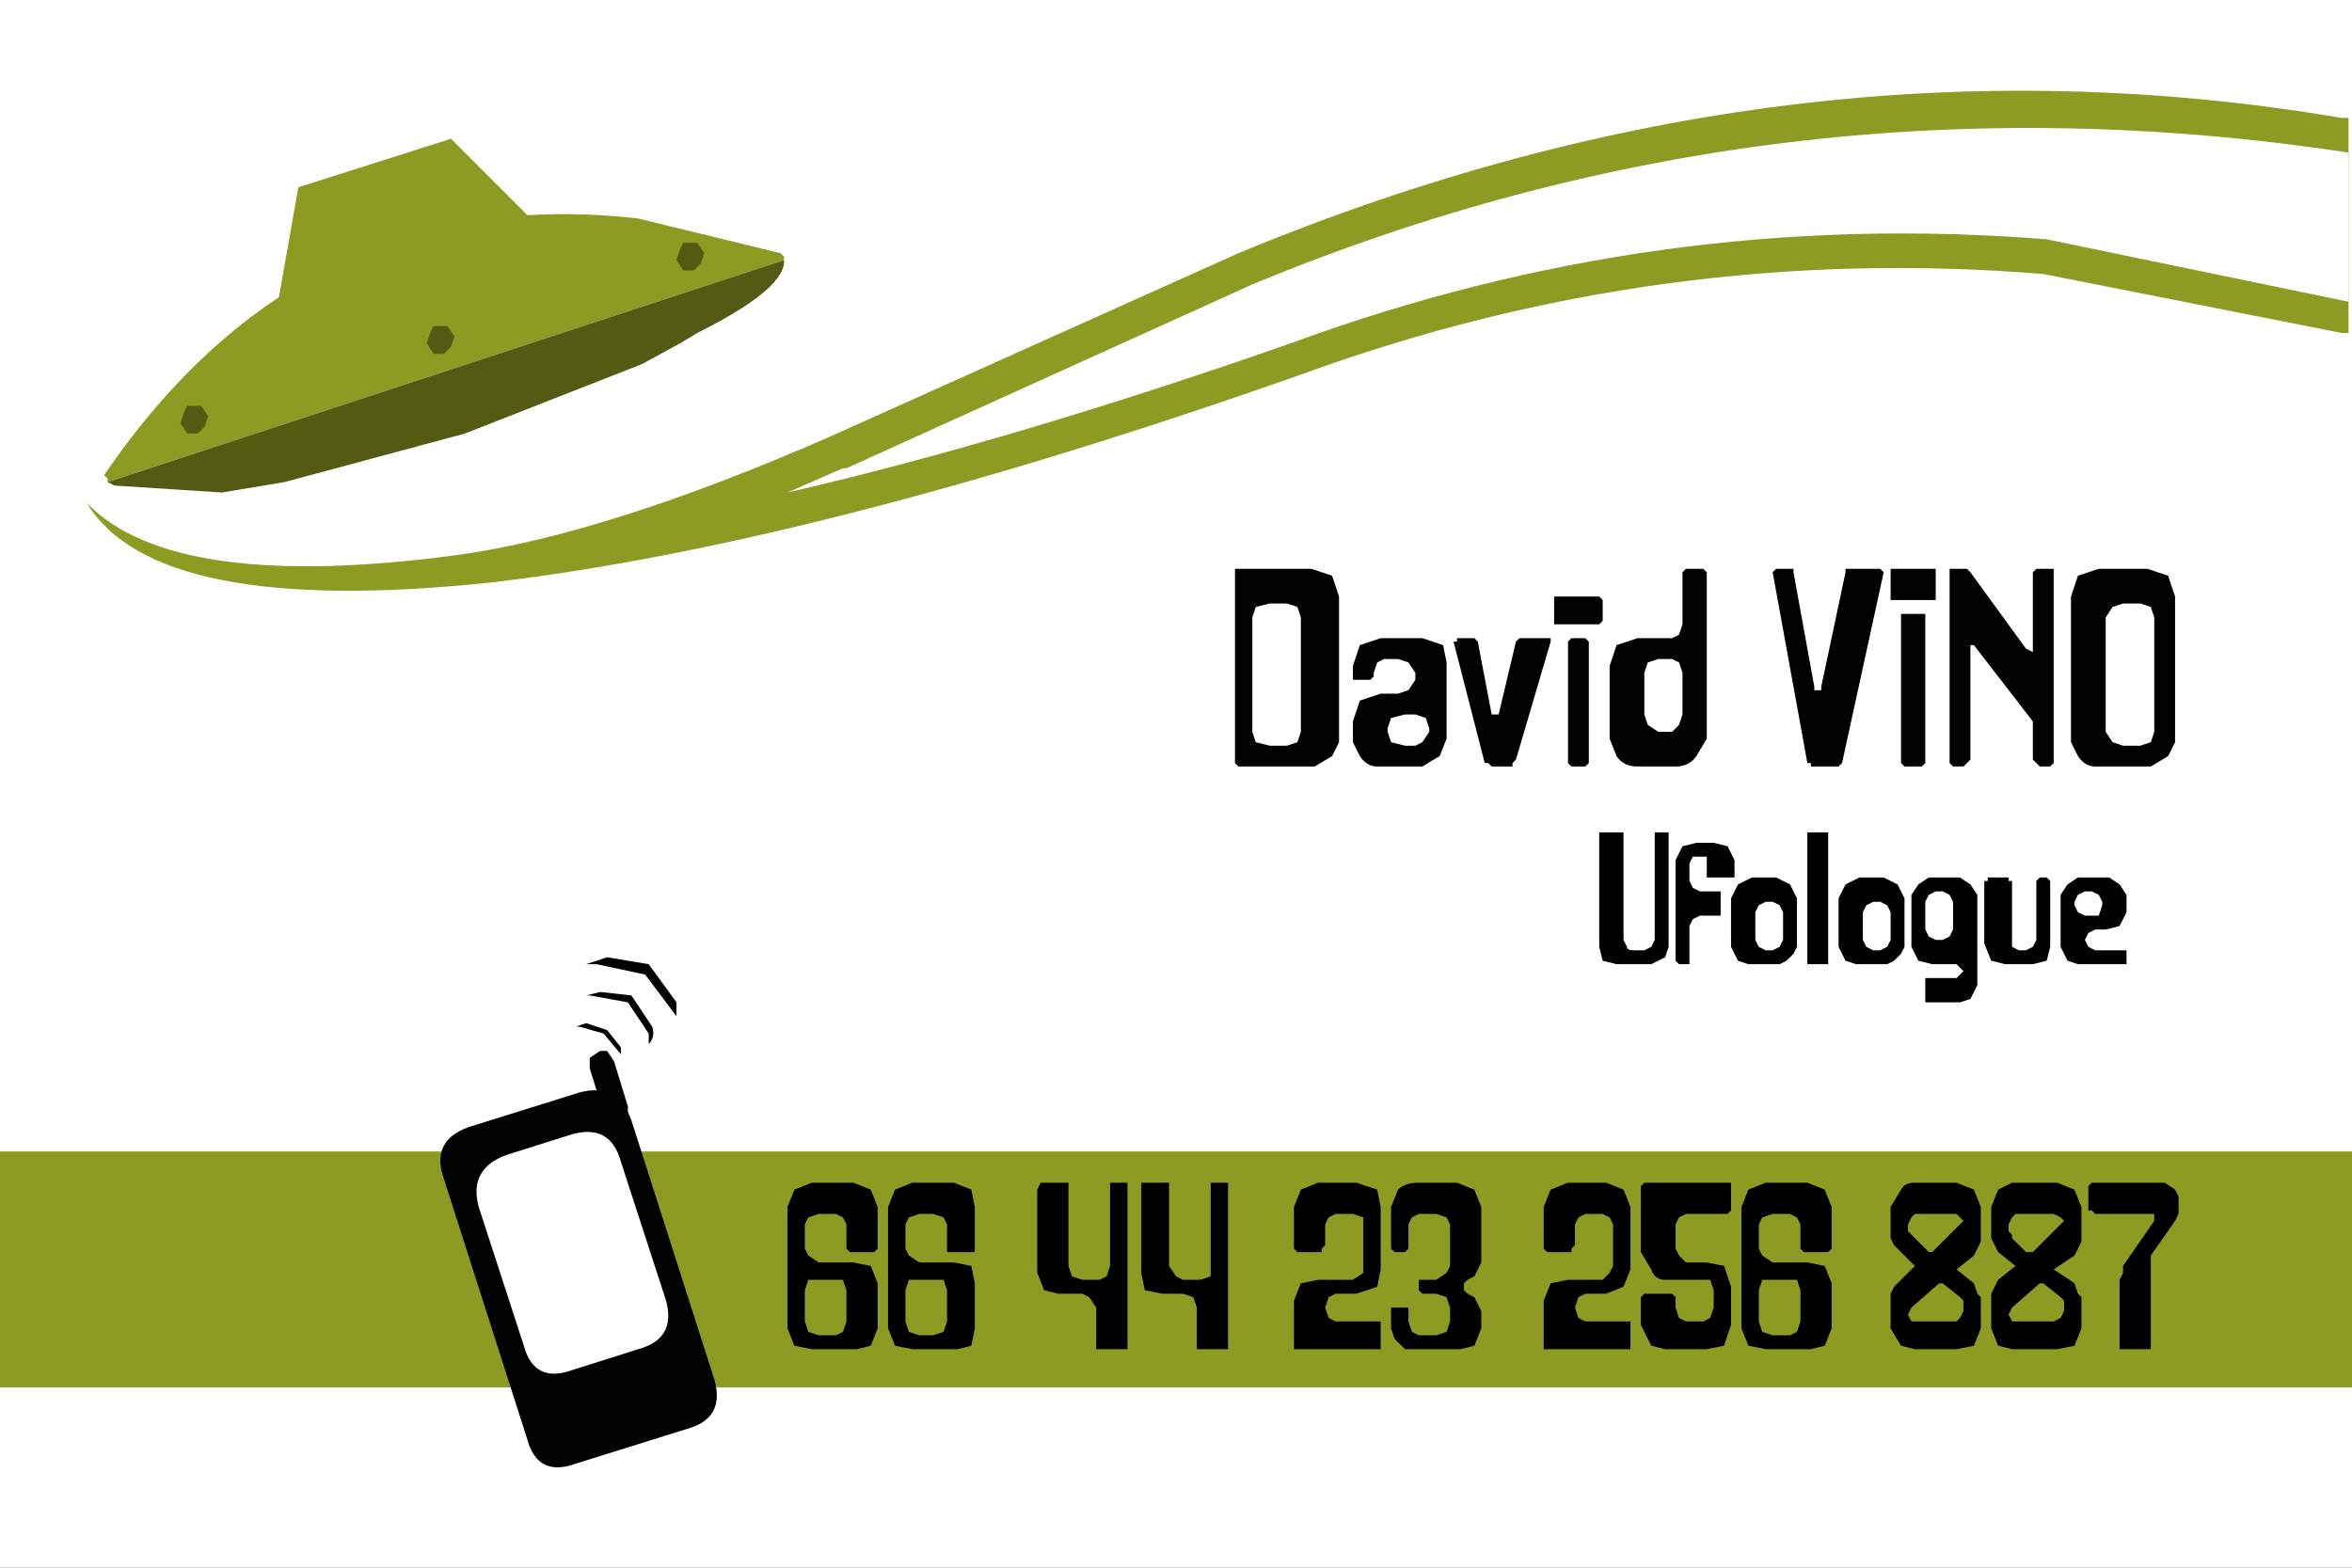 <?xml version="1.0" encoding="UTF-8" standalone="no"?>
<svg xmlns:xlink="http://www.w3.org/1999/xlink" height="22.6px" width="33.9px" xmlns="http://www.w3.org/2000/svg">
  <rect width="100%" height="100%" fill="#333333" stroke="none"/>
  <g transform="matrix(1.0, 0.0, 0.0, 1.0, 18.1, 16.85)">
    <path d="M-18.1 -16.85 L15.8 -16.85 15.8 5.75 -18.1 5.75 -18.1 -16.85" fill="#ffffff" fill-rule="evenodd" stroke="none"/>
    <path d="M-16.55 -9.9 L-16.55 -9.95 -16.6 -10.0 Q-13.7 -14.25 -8.9 -13.7 L-6.85 -13.2 -6.8 -13.15 -6.8 -13.1 -16.55 -9.9" fill="#8c9b21" fill-rule="evenodd" stroke="none"/>
    <path d="M-6.8 -13.1 L-6.8 -13.05 Q-6.85 -12.65 -8.05 -12.05 L-8.3 -11.9 -8.85 -11.6 -11.4 -10.6 -14.0 -9.9 -14.9 -9.75 -16.45 -9.85 -16.55 -9.9 -6.8 -13.1" fill="#535b13" fill-rule="evenodd" stroke="none"/>
    <path d="M-15.25 -10.6 L-15.4 -10.6 -15.5 -10.75 -15.45 -10.9 -15.4 -11.0 -15.2 -11.0 -15.1 -10.85 -15.15 -10.7 -15.25 -10.6" fill="#535b13" fill-rule="evenodd" stroke="none"/>
    <path d="M-11.7 -11.75 L-11.85 -11.75 -11.95 -11.9 -11.9 -12.05 -11.85 -12.15 -11.65 -12.15 -11.55 -12.0 -11.6 -11.85 -11.7 -11.75" fill="#535b13" fill-rule="evenodd" stroke="none"/>
    <path d="M-8.1 -12.95 L-8.25 -12.95 -8.35 -13.1 -8.3 -13.25 -8.25 -13.35 -8.05 -13.35 -7.95 -13.2 -8.0 -13.05 -8.1 -12.95" fill="#535b13" fill-rule="evenodd" stroke="none"/>
    <path d="M-11.6 -14.85 L-10.4 -13.65 -14.1 -12.45 -13.8 -14.15 -11.6 -14.85" fill="#8c9b21" fill-rule="evenodd" stroke="none"/>
    <path d="M-16.85 -9.6 Q-15.6 -8.3 -11.5 -8.85 -9.35 -9.15 -6.15 -10.55 L-0.25 -13.2 Q7.7 -16.5 15.65 -15.15 L15.75 -15.15 15.75 -12.05 15.65 -12.05 11.35 -12.9 Q5.85 -13.35 0.65 -11.45 -6.3 -9.0 -11.05 -8.45 -15.85 -7.95 -16.85 -9.6" fill="#8c9b21" fill-rule="evenodd" stroke="none"/>
    <path d="M-0.05 -12.75 Q7.55 -15.9 15.75 -14.65 L15.75 -12.5 11.4 -13.4 Q5.8 -13.85 0.5 -11.9 -3.5 -10.5 -6.75 -9.75 L-5.95 -10.1 -5.9 -10.1 -0.05 -12.75" fill="#ffffff" fill-rule="evenodd" stroke="none"/>
    <path d="M2.45 -6.5 L2.3 -6.55 2.15 -6.55 1.95 -6.5 1.9 -6.35 1.9 -6.3 1.95 -6.15 2.15 -6.1 2.3 -6.1 2.4 -6.15 2.5 -6.3 2.5 -6.35 2.45 -6.5 M12.85 -8.65 L13.15 -8.55 13.25 -8.25 13.25 -6.15 13.15 -5.95 12.9 -5.8 12.1 -5.8 Q11.95 -5.8 11.85 -5.95 L11.75 -6.15 11.75 -8.25 11.85 -8.55 12.15 -8.65 12.85 -8.65 M12.9 -8.1 L12.75 -8.15 12.5 -8.15 12.35 -8.1 12.25 -7.95 12.25 -6.3 12.35 -6.15 12.5 -6.1 12.75 -6.1 12.9 -6.15 12.95 -6.3 12.95 -7.95 12.9 -8.1 M9.3 -7.95 L9.3 -8.0 9.35 -8.0 9.6 -8.0 9.65 -8.0 9.65 -7.95 9.65 -5.9 9.65 -5.85 9.6 -5.8 9.35 -5.8 9.3 -5.85 9.3 -5.9 9.3 -7.95 M9.15 -8.6 L9.15 -8.65 9.2 -8.65 9.75 -8.65 9.8 -8.65 9.8 -8.6 9.8 -8.25 9.8 -8.2 9.75 -8.2 9.2 -8.2 9.15 -8.2 9.15 -8.25 9.15 -8.6 M11.2 -8.6 L11.25 -8.65 11.3 -8.65 11.45 -8.65 11.5 -8.65 11.5 -8.6 11.5 -5.9 11.5 -5.85 11.45 -5.8 11.3 -5.8 11.25 -5.85 11.2 -5.9 11.2 -6.3 11.2 -6.4 11.2 -6.45 10.35 -7.55 10.3 -7.55 10.3 -7.5 10.3 -5.9 10.25 -5.85 10.2 -5.8 10.05 -5.8 10.0 -5.85 10.0 -5.9 10.0 -8.6 10.0 -8.65 10.05 -8.65 10.25 -8.65 10.3 -8.6 11.1 -7.5 11.2 -7.45 11.2 -7.5 11.2 -8.6 M9.0 -8.65 L9.05 -8.6 8.45 -5.85 8.4 -5.8 8.0 -5.8 8.0 -5.85 7.95 -5.85 7.45 -8.6 7.5 -8.65 7.7 -8.65 7.75 -8.65 7.75 -8.6 8.05 -6.95 8.05 -6.9 8.15 -6.9 8.15 -6.95 8.5 -8.6 8.5 -8.65 8.55 -8.65 8.95 -8.65 9.0 -8.65 M5.8 -7.35 L5.65 -7.3 5.6 -7.15 5.6 -6.55 5.65 -6.4 5.8 -6.3 6.0 -6.3 6.1 -6.4 6.15 -6.55 6.15 -7.15 6.1 -7.3 6.0 -7.35 5.8 -7.35 M4.75 -7.65 L4.8 -7.6 4.8 -7.55 4.8 -5.9 4.8 -5.85 4.75 -5.8 4.55 -5.8 4.5 -5.85 4.5 -5.9 4.5 -7.55 4.5 -7.6 4.55 -7.65 4.75 -7.65 M6.15 -8.6 L6.2 -8.65 6.25 -8.65 6.4 -8.65 6.45 -8.65 6.5 -8.6 6.5 -6.2 6.35 -5.95 Q6.25 -5.8 6.05 -5.8 L5.5 -5.8 Q5.3 -5.8 5.2 -5.95 L5.1 -6.2 5.1 -7.25 5.2 -7.55 5.5 -7.65 6.0 -7.65 6.1 -7.7 6.15 -7.85 6.15 -8.6 M2.85 -7.6 L2.9 -7.6 2.9 -7.65 3.15 -7.65 3.2 -7.6 3.4 -6.55 3.45 -6.55 3.5 -6.55 3.75 -7.6 3.8 -7.65 3.85 -7.65 4.2 -7.65 4.25 -7.65 4.25 -7.6 3.75 -5.9 3.7 -5.85 3.7 -5.8 3.4 -5.8 3.35 -5.85 3.3 -5.85 2.85 -7.6 M4.3 -8.2 L4.3 -8.25 4.4 -8.25 4.9 -8.25 4.95 -8.25 5.0 -8.2 5.0 -7.9 4.95 -7.85 4.9 -7.85 4.4 -7.85 4.3 -7.85 4.3 -7.9 4.3 -8.2 M1.5 -7.55 L1.8 -7.65 2.4 -7.65 2.7 -7.55 2.75 -7.3 2.75 -6.2 2.65 -5.95 2.4 -5.8 1.75 -5.8 Q1.6 -5.8 1.5 -5.95 L1.4 -6.15 1.4 -6.45 1.5 -6.75 1.8 -6.85 2.05 -6.85 2.2 -6.9 2.3 -7.05 2.3 -7.15 2.2 -7.3 2.05 -7.35 1.85 -7.35 1.75 -7.3 1.7 -7.15 1.7 -7.1 1.65 -7.05 1.6 -7.05 1.45 -7.05 1.4 -7.05 1.4 -7.1 1.4 -7.25 1.5 -7.55 M0.6 -8.1 L0.45 -8.15 0.2 -8.15 0.0 -8.1 -0.05 -7.95 -0.05 -6.3 0.0 -6.15 0.2 -6.1 0.45 -6.1 0.6 -6.15 0.65 -6.3 0.65 -7.95 0.6 -8.1 M0.8 -8.65 L1.1 -8.55 1.2 -8.25 1.2 -6.15 1.1 -5.95 0.85 -5.8 -0.25 -5.8 -0.3 -5.85 -0.3 -5.9 -0.3 -8.6 -0.3 -8.65 -0.25 -8.65 0.8 -8.65" fill="#010101" fill-rule="evenodd" stroke="none"/>
    <path d="M15.8 3.15 L-18.1 3.15 -18.1 -0.25 15.8 -0.25 15.8 3.15" fill="#8c9b21" fill-rule="evenodd" stroke="none"/>
    <path d="M-11.7 0.15 Q-11.9 -0.4 -11.35 -0.6 L-9.75 -1.1 Q-9.2 -1.25 -9.0 -0.7 L-7.8 3.05 Q-7.65 3.6 -8.2 3.75 L-9.8 4.25 Q-10.35 4.45 -10.5 3.9 L-11.7 0.15" fill="#010101" fill-rule="evenodd" stroke="none"/>
    <path d="M-10.8 -0.2 L-9.85 -0.5 Q-9.3 -0.65 -9.15 -0.1 L-8.5 1.9 Q-8.35 2.45 -8.9 2.6 L-9.85 2.9 Q-10.4 3.1 -10.55 2.55 L-11.2 0.55 Q-11.35 0.0 -10.8 -0.2" fill="#ffffff" fill-rule="evenodd" stroke="none"/>
    <path d="M-9.6 -1.6 L-9.45 -1.7 -9.35 -1.7 -9.25 -1.55 -9.05 -0.9 -9.05 -0.8 -9.15 -0.7 -9.3 -0.7 -9.4 -0.8 -9.6 -1.45 -9.6 -1.6" fill="#010101" fill-rule="evenodd" stroke="none"/>
    <path d="M-9.15 -1.6 L-9.15 -1.65 -9.4 -1.95 -9.75 -2.05 -9.8 -2.05 -9.65 -2.1 -9.35 -2.0 -9.15 -1.75 -9.15 -1.6" fill="#010101" fill-rule="evenodd" stroke="none"/>
    <path d="M-8.75 -1.8 L-8.75 -1.95 -9.05 -2.4 -9.6 -2.5 -9.65 -2.5 -9.45 -2.55 -9.0 -2.5 -8.7 -2.05 Q-8.65 -1.9 -8.75 -1.8" fill="#010101" fill-rule="evenodd" stroke="none"/>
    <path d="M-8.35 -2.0 L-8.35 -2.2 -8.8 -2.8 -9.5 -2.95 -9.65 -2.95 -9.35 -3.05 -8.75 -2.95 -8.35 -2.4 -8.35 -2.0" fill="#010101" fill-rule="evenodd" stroke="none"/>
    <path d="M11.3 -4.2 L11.4 -4.2 11.45 -4.15 11.45 -3.2 11.4 -3.0 11.2 -2.95 10.8 -2.95 10.6 -3.0 10.5 -3.25 10.5 -4.15 10.55 -4.15 10.55 -4.2 10.85 -4.2 10.85 -4.15 10.9 -4.15 10.9 -3.2 11.0 -3.15 11.1 -3.15 11.2 -3.2 11.25 -3.3 11.25 -4.15 11.3 -4.2 M12.05 -4.0 L11.95 -4.0 11.85 -3.95 11.8 -3.85 11.8 -3.8 11.85 -3.7 11.95 -3.65 12.05 -3.65 12.15 -3.65 12.2 -3.8 12.2 -3.85 12.15 -3.95 12.05 -4.0 M12.45 -4.1 L12.55 -3.95 12.55 -3.7 12.45 -3.5 12.25 -3.45 12.1 -3.45 12.0 -3.4 11.95 -3.3 12.0 -3.2 12.1 -3.15 12.55 -3.15 12.55 -2.95 11.85 -2.95 11.7 -3.0 11.6 -3.2 11.6 -3.95 11.7 -4.1 11.85 -4.2 12.3 -4.2 12.45 -4.1 M9.05 -4.2 L9.25 -4.1 9.35 -3.9 9.35 -3.2 9.3 -3.1 9.2 -3.0 9.1 -2.95 8.65 -2.95 8.5 -3.0 8.4 -3.2 8.4 -3.9 8.5 -4.1 8.7 -4.2 9.05 -4.2 M9.15 -3.7 L9.1 -3.8 9.0 -3.85 8.9 -3.85 8.8 -3.8 8.75 -3.7 8.75 -3.3 8.8 -3.2 8.9 -3.15 9.0 -3.15 9.1 -3.2 9.15 -3.3 9.15 -3.7 M9.45 -3.95 L9.55 -4.1 9.7 -4.2 10.15 -4.2 10.3 -4.1 10.4 -3.95 10.4 -2.65 10.3 -2.45 10.15 -2.4 9.65 -2.4 9.65 -2.75 10.1 -2.75 10.15 -2.8 10.2 -2.85 10.15 -2.9 10.1 -2.95 9.75 -2.95 9.55 -3.0 9.45 -3.2 9.45 -3.95 M10.0 -3.95 L9.9 -4.0 9.8 -4.0 9.7 -3.95 9.65 -3.85 9.65 -3.45 9.7 -3.35 9.8 -3.3 9.9 -3.3 10.0 -3.35 10.05 -3.45 10.05 -3.85 10.0 -3.95 M7.95 -4.85 L8.25 -4.85 8.25 -2.95 7.95 -2.95 7.95 -4.85 M6.95 -4.1 L7.15 -4.2 7.5 -4.2 7.7 -4.1 7.8 -3.9 7.8 -3.2 7.75 -3.1 7.65 -3.0 7.55 -2.95 7.1 -2.95 6.95 -3.0 6.85 -3.2 6.85 -3.9 6.95 -4.1 M7.45 -3.85 L7.35 -3.85 7.25 -3.8 7.2 -3.7 7.2 -3.3 7.25 -3.2 7.35 -3.15 7.45 -3.15 7.55 -3.2 7.6 -3.3 7.6 -3.7 7.55 -3.8 7.45 -3.85 M6.05 -4.45 L6.15 -4.65 6.35 -4.7 6.6 -4.7 6.8 -4.65 6.9 -4.45 6.9 -4.2 6.5 -4.2 6.5 -4.4 6.5 -4.5 6.4 -4.5 6.3 -4.5 6.25 -4.4 6.25 -4.15 6.3 -4.05 6.4 -4.0 6.7 -4.0 6.7 -3.65 6.4 -3.65 6.3 -3.6 6.25 -3.5 6.25 -2.95 6.1 -2.95 6.05 -3.0 6.05 -4.45 M5.75 -4.85 L5.95 -4.85 5.95 -3.2 5.9 -3.05 5.8 -3.0 5.7 -2.95 5.2 -2.95 5.0 -3.0 4.95 -3.2 4.95 -4.85 5.3 -4.85 5.3 -3.3 5.35 -3.2 Q5.35 -3.15 5.45 -3.15 L5.6 -3.15 5.7 -3.2 5.75 -3.3 5.75 -4.85" fill="#000000" fill-rule="evenodd" stroke="none"/>
    <path d="M-6.5 1.75 L-6.5 2.2 -6.45 2.35 -6.3 2.4 -6.05 2.4 -5.95 2.35 -5.9 2.2 -5.9 1.75 -5.95 1.6 -6.3 1.6 -6.45 1.6 -6.5 1.75 M-5.55 0.3 L-5.45 0.55 -5.45 1.15 -5.5 1.2 -5.85 1.2 -5.9 1.15 -5.9 0.8 -5.95 0.7 -6.05 0.65 -6.3 0.65 -6.45 0.7 -6.5 0.8 -6.5 1.15 -6.45 1.25 -6.3 1.35 -5.8 1.35 -5.55 1.4 -5.45 1.65 -5.45 2.3 -5.55 2.55 -5.75 2.6 -6.4 2.6 -6.65 2.55 -6.75 2.3 -6.75 0.55 -6.65 0.3 -6.4 0.2 -5.8 0.2 -5.55 0.3 M-4.45 2.2 L-4.45 1.75 -4.5 1.6 -4.65 1.6 -4.85 1.6 -5.0 1.6 -5.05 1.75 -5.05 2.2 -5.0 2.35 -4.85 2.4 -4.65 2.4 -4.5 2.35 -4.45 2.2 M-4.1 0.3 L-4.05 0.55 -4.05 1.2 -4.45 1.2 -4.45 0.8 -4.5 0.7 -4.65 0.65 -4.85 0.65 -5.0 0.7 -5.05 0.8 -5.05 1.15 -5.0 1.25 -4.85 1.35 -4.35 1.35 -4.1 1.4 -4.05 1.65 -4.05 2.3 -4.1 2.55 -4.3 2.6 -4.95 2.6 -5.2 2.55 -5.3 2.3 -5.3 0.55 -5.2 0.3 -4.95 0.2 -4.35 0.2 -4.1 0.3 M-1.85 0.2 L-1.85 0.3 -1.85 2.6 -2.3 2.6 -2.3 2.0 -2.4 1.85 -2.5 1.8 -2.85 1.8 -3.05 1.75 -3.15 1.5 -3.15 0.3 -3.1 0.2 -2.7 0.2 -2.7 0.3 -2.7 1.4 -2.65 1.55 -2.5 1.6 -2.25 1.6 -2.15 1.55 -2.1 1.4 -2.1 0.3 -2.1 0.2 -1.85 0.2 M-1.25 0.2 L-1.25 0.3 -1.25 1.4 -1.15 1.55 -1.05 1.6 -0.8 1.6 -0.65 1.55 -0.65 1.4 -0.65 0.3 -0.65 0.2 -0.4 0.2 -0.4 0.3 -0.4 2.6 -0.85 2.6 -0.85 2.0 -0.9 1.85 -1.05 1.8 -1.35 1.8 -1.6 1.75 -1.65 1.5 -1.65 0.3 -1.65 0.2 -1.25 0.2 M1.55 0.7 L1.4 0.65 1.15 0.65 1.05 0.7 1.0 0.8 1.0 1.1 0.95 1.15 0.95 1.2 0.6 1.2 0.55 1.15 0.55 0.55 0.65 0.3 0.9 0.2 1.45 0.2 1.75 0.3 1.8 0.55 1.8 1.45 1.75 1.7 1.45 1.8 1.15 1.8 1.05 1.85 1.0 2.0 1.05 2.15 1.15 2.2 1.8 2.2 1.8 2.6 0.55 2.6 0.55 1.9 0.65 1.65 0.9 1.6 1.4 1.6 1.55 1.5 1.55 1.4 1.55 0.8 1.55 0.7 M2.75 0.7 L2.6 0.65 2.35 0.65 2.25 0.7 2.2 0.8 2.2 1.15 2.15 1.2 2.0 1.2 1.95 1.15 1.95 0.55 2.05 0.3 Q2.15 0.2 2.35 0.2 L2.9 0.2 3.15 0.3 3.25 0.55 3.25 1.35 3.15 1.55 3.05 1.6 3.0 1.65 3.0 1.75 3.05 1.8 3.15 1.85 3.25 2.05 3.25 2.3 3.15 2.55 2.95 2.6 2.35 2.6 2.15 2.6 2.0 2.45 1.95 2.3 1.95 2.0 2.2 2.0 2.2 2.2 2.25 2.35 2.35 2.4 2.6 2.4 2.75 2.35 2.8 2.2 2.8 2.0 2.75 1.85 2.6 1.8 2.4 1.8 2.35 1.75 2.35 1.6 2.6 1.6 2.75 1.5 2.8 1.4 2.8 0.8 2.75 0.7 M5.3 0.3 L5.4 0.55 5.4 1.45 5.3 1.7 5.05 1.8 4.75 1.8 4.65 1.85 4.6 2.0 4.65 2.15 4.75 2.2 5.4 2.2 5.4 2.6 4.15 2.6 4.15 1.9 4.25 1.65 4.5 1.6 5.0 1.6 5.1 1.5 5.15 1.4 5.15 0.8 5.1 0.7 5.0 0.65 4.75 0.65 4.65 0.7 4.6 0.8 4.6 1.1 4.55 1.15 4.55 1.2 4.2 1.2 4.15 1.15 4.15 0.55 4.25 0.3 4.5 0.2 5.05 0.2 5.3 0.3 M6.85 0.6 L6.8 0.65 6.2 0.65 6.1 0.7 6.05 0.8 6.05 1.15 6.1 1.25 6.2 1.35 6.5 1.35 6.75 1.4 6.85 1.7 6.85 2.25 6.75 2.55 6.5 2.6 5.9 2.6 5.7 2.55 5.55 2.25 5.55 1.85 5.6 1.8 6.0 1.8 6.05 1.85 6.05 2.0 6.1 2.15 6.2 2.2 6.45 2.2 6.55 2.15 6.6 2.0 6.6 1.75 6.55 1.6 6.45 1.6 5.9 1.6 Q5.75 1.6 5.7 1.45 L5.55 1.2 5.55 0.25 5.6 0.2 6.85 0.2 6.85 0.6 M7.7 2.4 L7.8 2.35 7.85 2.2 7.85 1.75 7.8 1.6 7.45 1.6 7.3 1.6 7.25 1.75 7.25 2.2 7.3 2.35 7.45 2.4 7.7 2.4 M7.95 0.2 L8.2 0.3 8.3 0.55 8.3 1.15 8.25 1.2 7.9 1.2 7.85 1.15 7.85 0.8 7.8 0.7 7.7 0.65 7.45 0.65 7.3 0.7 7.25 0.8 7.25 1.15 7.3 1.25 7.45 1.35 7.95 1.35 8.2 1.4 8.3 1.65 8.3 2.3 8.2 2.55 8.0 2.6 7.35 2.6 7.1 2.55 7.0 2.3 7.0 0.55 7.1 0.3 7.35 0.2 7.95 0.2 M10.2 1.9 L10.15 1.85 9.9 1.65 9.85 1.65 9.45 2.0 9.4 2.1 9.45 2.2 10.1 2.2 10.15 2.15 10.2 2.05 10.2 1.9 M11.3 1.65 L10.9 2.0 10.85 2.1 10.9 2.2 11.5 2.2 11.6 2.15 11.65 2.05 11.65 1.9 11.6 1.85 11.35 1.65 11.3 1.65 M10.35 0.3 L10.45 0.55 10.45 1.05 10.4 1.15 10.35 1.25 10.1 1.45 10.35 1.65 10.4 1.8 10.45 1.85 10.45 2.3 10.35 2.55 10.1 2.6 9.5 2.6 9.3 2.55 9.15 2.3 9.15 1.8 9.2 1.7 9.3 1.6 9.5 1.4 9.3 1.2 9.2 1.1 9.15 1.0 9.15 0.55 9.3 0.3 Q9.35 0.2 9.5 0.2 L10.1 0.2 10.35 0.3 M10.2 0.75 L10.15 0.7 10.1 0.65 9.5 0.65 9.45 0.7 9.4 0.8 9.4 0.9 9.45 0.95 9.5 1.0 9.7 1.2 9.75 1.2 10.15 0.8 10.2 0.75 M11.65 0.75 L11.6 0.7 11.5 0.65 10.95 0.65 10.9 0.7 10.85 0.8 10.85 0.9 10.9 0.95 10.9 1.0 11.1 1.2 11.2 1.2 11.6 0.8 11.65 0.75 M11.8 0.3 L11.9 0.55 11.9 1.05 11.85 1.15 11.8 1.25 11.5 1.45 11.8 1.65 11.85 1.8 11.9 1.85 11.9 2.3 11.8 2.55 11.55 2.6 10.9 2.6 10.7 2.55 10.6 2.3 10.6 1.8 10.65 1.7 10.7 1.6 10.95 1.4 10.7 1.2 10.65 1.1 10.6 1.0 10.6 0.55 10.7 0.3 10.9 0.2 11.55 0.2 11.8 0.3 M13.3 0.4 L13.3 0.55 13.3 0.65 13.25 0.75 12.9 1.25 12.9 2.6 12.45 2.6 12.45 1.6 12.5 1.5 12.5 1.4 12.95 0.75 12.95 0.65 12.1 0.65 12.05 0.6 12.0 0.6 12.0 0.25 12.05 0.2 13.1 0.2 13.25 0.3 13.3 0.4" fill="#000000" fill-rule="evenodd" stroke="none"/>
  </g>
</svg>
